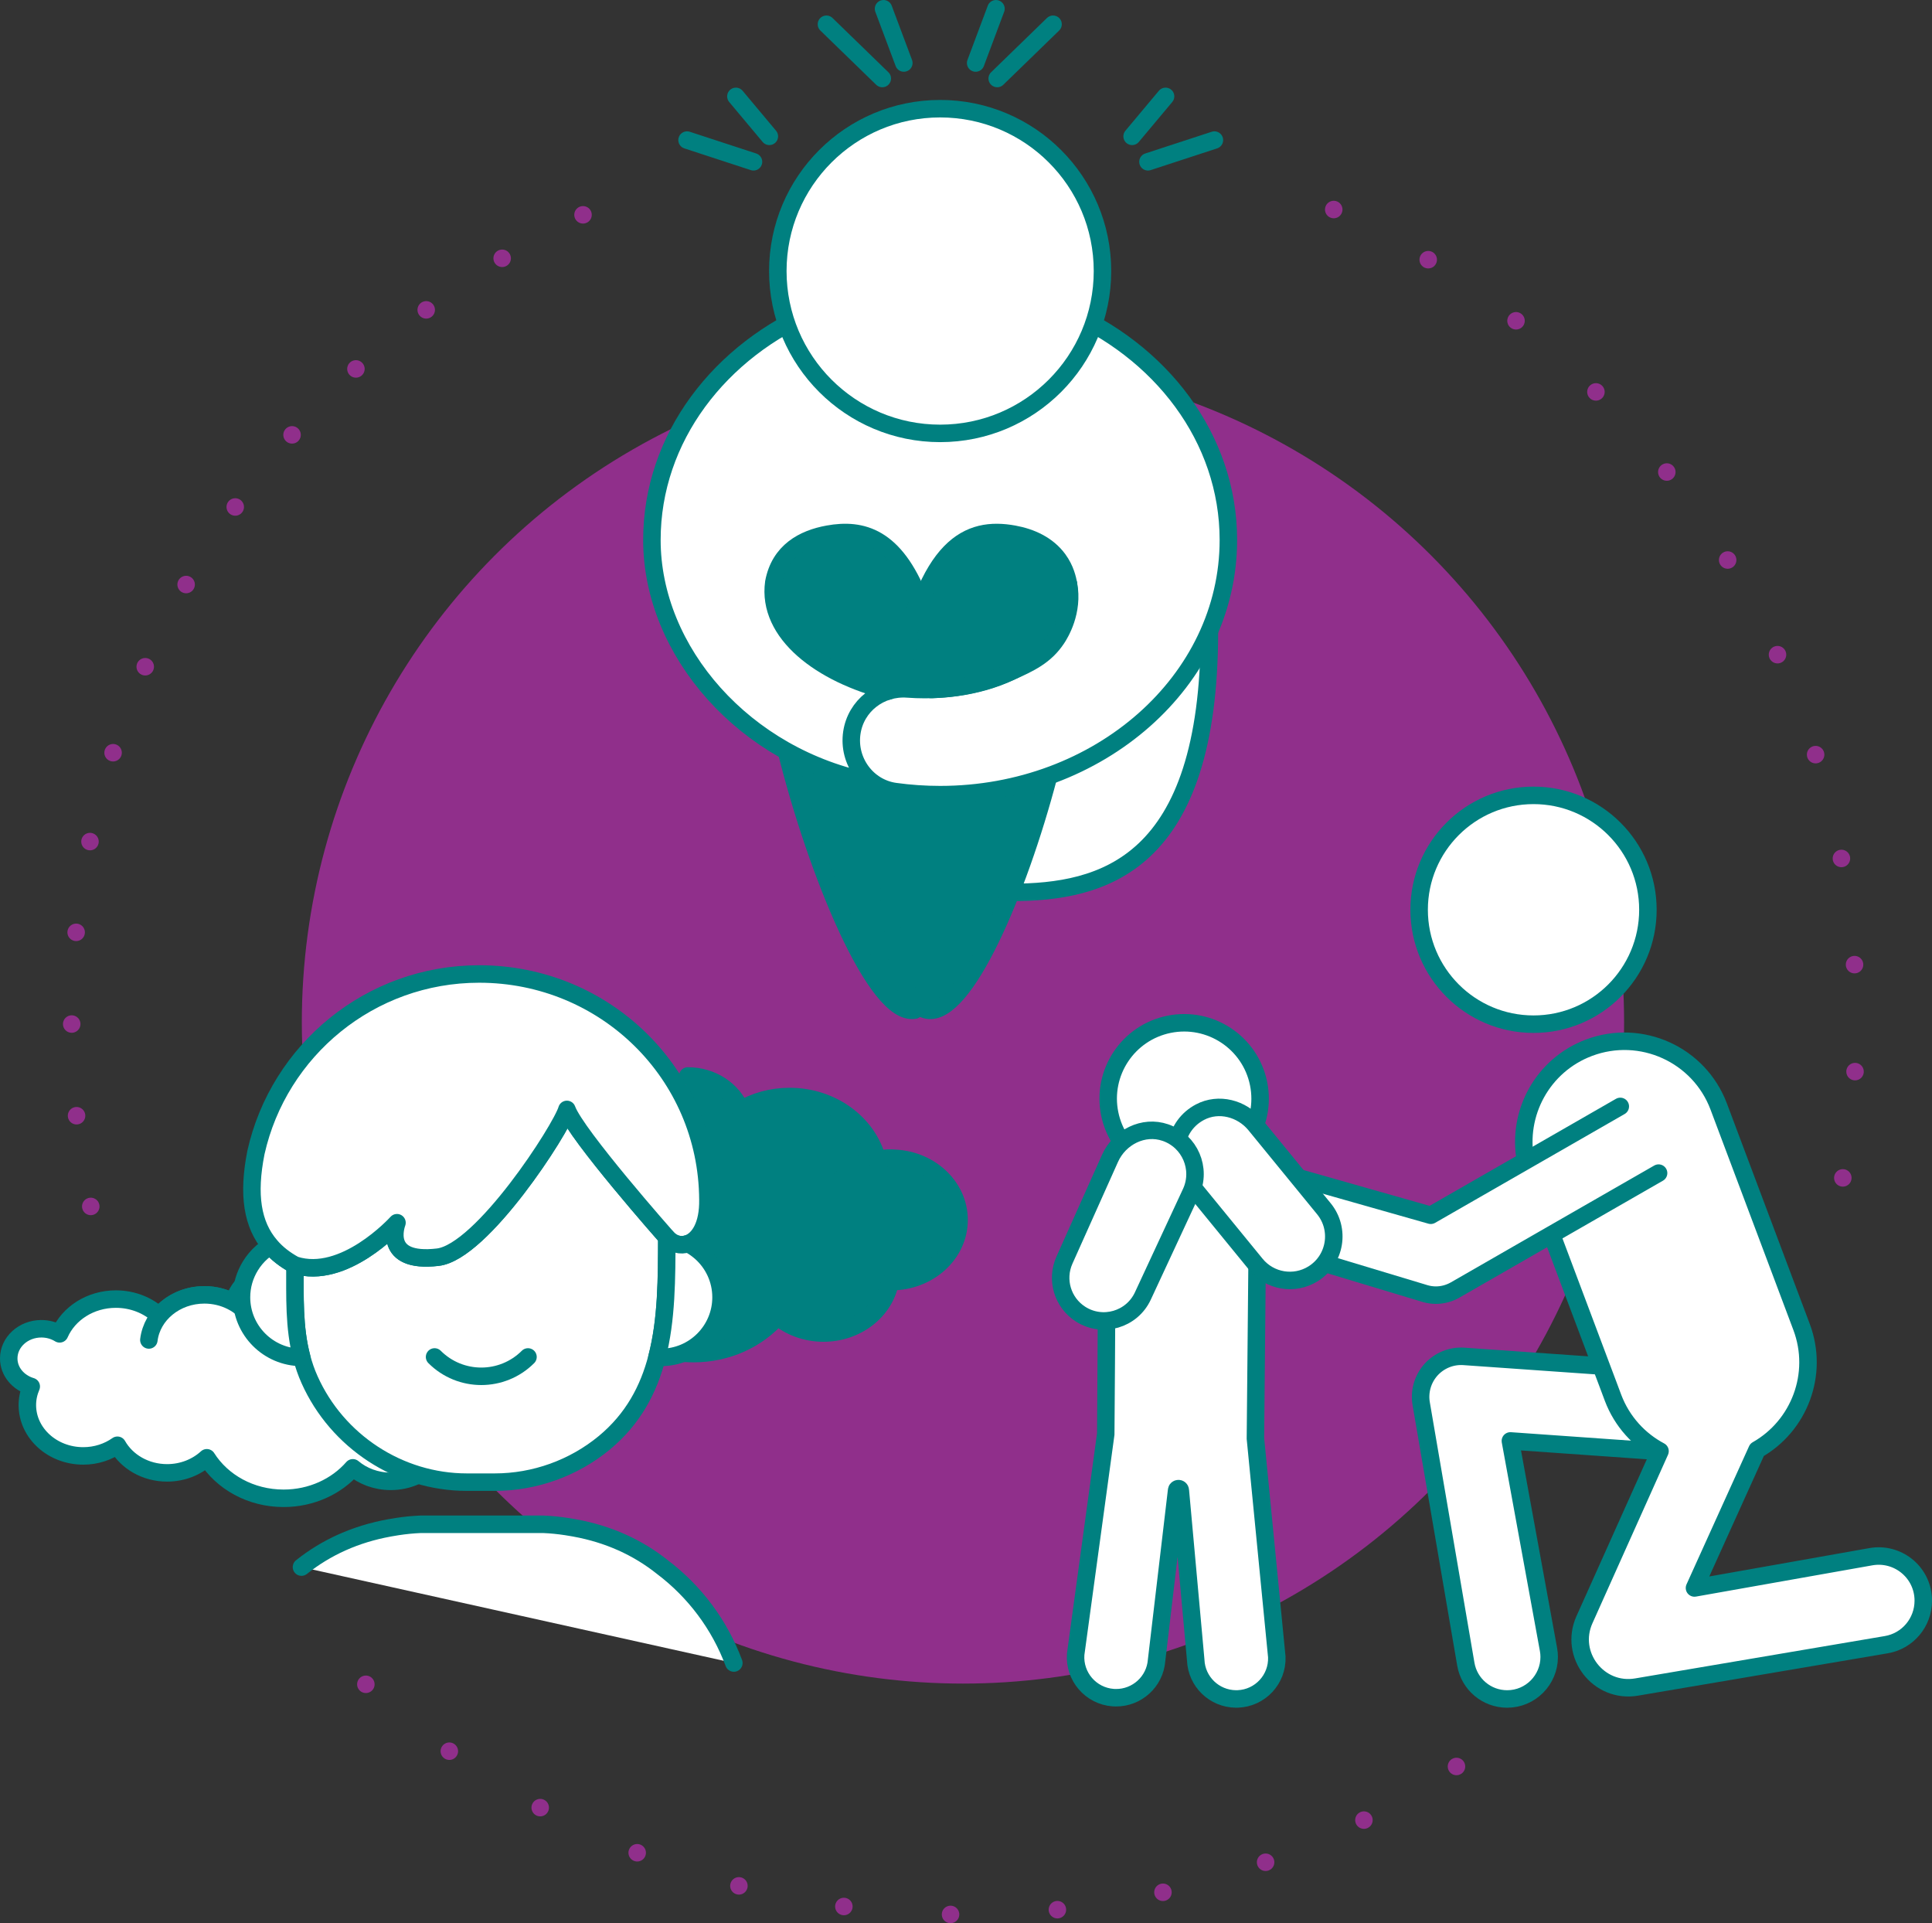 <?xml version="1.0" encoding="UTF-8"?><svg id="Layer_2" xmlns="http://www.w3.org/2000/svg" viewBox="0 0 1121.49 1116.28"><rect x="0" y="0" width="1121.49" height="1116.28" fill="#333333" stroke="none"/><defs><style>.cls-1{stroke-dasharray:0 53.31;}.cls-1,.cls-2,.cls-3,.cls-4,.cls-5{stroke-linecap:round;stroke-linejoin:round;stroke-width:10.15px;}.cls-1,.cls-3,.cls-5{fill:none;}.cls-1,.cls-5{stroke:#902f8b;}.cls-2{fill:#fff;}.cls-2,.cls-3,.cls-4{stroke:teal;}.cls-4{fill:teal;}.cls-5{stroke-dasharray:0 62.13;}.cls-6{fill:#902f8b;stroke-width:0px;}</style></defs><g id="Layer_2-2"><path class="cls-1" d="M52.69,700.21c-7.25-34.53-11.07-70.32-11.07-107.01,0-221.77,139.36-410.98,335.28-484.85"/><path class="cls-5" d="M845.46,1025.26c-81.92,54.31-180.19,85.94-285.84,85.94-148.44,0-282.3-62.44-376.74-162.48"/><path class="cls-5" d="M774.21,121.61c178.99,81.58,303.4,262.06,303.4,471.59,0,36.69-3.81,72.48-11.07,107.01"/><circle class="cls-6" cx="558.98" cy="593.37" r="383.78"/><path class="cls-2" d="M929.41,792.83l-79.59-5.58c-7.28-.52-14.35,2.38-19.19,7.77-4.84,5.43-6.91,12.77-5.61,19.93l25.85,150.86c1.97,11.72,12.12,20.27,24,20.27,13.73,0,24.4-11.2,24.4-24.34,0-1.45-.12-2.93-.4-4.41l-22.12-121.02,87.18,6.14"/><circle class="cls-2" cx="890.18" cy="528.03" r="66.4"/><path class="cls-2" d="M900.71,716.51l28.69,76.32,4.24,11.25,2.71,7.24c5.23,13.8,15.14,24.48,27.26,30.92l-.06.16-43.8,97.65c-9.21,20.47,8.26,42.94,30.35,39.09l144.74-24.55c12.53-2.07,21.58-12.94,21.58-25.5,0-.48,0-.99-.03-1.47-.83-15.56-15.08-26.81-30.41-24.1l-102.37,18.14,36.31-80.18c24.58-13.93,36.09-44.03,25.86-71.29l-48.11-127.97c-11.35-30.19-45.05-45.46-75.24-34.14-27.1,10.17-42.15,38.23-36.85,65.67"/><path class="cls-2" d="M962.78,680.87l-62.07,35.64-56.08,32.23c-3.44,1.94-7.27,2.96-11.13,2.96-2.04,0-4.11-.29-6.09-.86l-99.24-29.91c-14.13-4.26-21.74-19.98-15.64-33.42.07-.15.13-.29.2-.44,3.88-8.2,14.82-11,24.1-8.35l93.7,26.62,55.03-31.59,54.99-31.59"/><path class="cls-2" d="M691.76,687.11l-17.63-.05c-17.36-.05-31.49,13.96-31.58,31.32-.22,42.43-.6,112.92-.68,113.91l-17.46,127.8c-.97,12.95,8.76,24.24,21.73,25.21.52.04,1.03.06,1.54.06,12.31.12,22.77-9.33,23.7-21.76l11.62-98.57c.06-1.4,2.14-1.37,2.16.03l8.93,98.39c.48,12.59,10.8,22.49,23.28,22.62.38,0,.77,0,1.16-.01,13-.5,23.13-11.42,22.63-24.4l-12.41-126.79c-.02-.54.62-66.98,1.1-115.78.17-17.63-14.08-32-31.72-31.98h-6.4Z"/><path class="cls-2" d="M696.16,680.81c-23.86,4.84-47.14-10.55-51.99-34.38s10.56-47.07,34.42-51.92c23.86-4.84,47.14,10.55,51.99,34.38,4.85,23.83-10.56,47.07-34.42,51.92Z"/><path class="cls-2" d="M728.64,652.8c-7.76-9.49-21.24-13.03-32.08-7.3-14.78,7.81-18.03,26.55-8.02,38.8l40.47,49.51c8.11,9.93,22.34,12.28,33.22,5.5h0c13.04-8.13,15.98-25.87,6.25-37.77l-39.85-48.75Z"/><path class="cls-2" d="M676.48,657.35c-12.71-4.4-26.62,2.65-32.12,14.92l-26.48,59.13c-5.07,11.33-1.08,24.67,9.39,31.34h0c12.76,8.13,29.76,3.17,36.14-10.56l28.04-60.31c6.07-13.55-.64-29.56-14.97-34.53Z"/><path class="cls-4" d="M399.25,624.49c14.12,0,26.06,8.16,30.68,19.55,8.19-4.8,17.91-7.62,28.37-7.62,24.75,0,45.45,15.6,50.99,36.57,2.6-.49,5.3-.76,8.07-.76,21.74,0,39.37,16.03,39.37,35.81s-17.63,35.81-39.37,35.81c-.2,0-.39-.02-.59-.03-3.12,16.95-19.27,29.87-38.78,29.87-10.31,0-19.66-3.63-26.67-9.53-11.42,13.06-29.01,21.47-48.78,21.47-13.03,0-25.12-3.65-35.11-9.88"/><path class="cls-3" d="M509.17,673.02c-10.14,1.95-18.85,7.46-24.46,15.02"/><path class="cls-3" d="M517.35,672.24c-2.81,0-5.54.27-8.18.78"/><path class="cls-2" d="M241.17,856.72c-4.33,1.95-9.2,3.05-14.36,3.05-8.49,0-16.2-2.99-21.99-7.85-9.41,10.77-23.91,17.69-40.21,17.69-19.07,0-35.68-9.48-44.55-23.52-5.88,5.4-14.04,8.76-23.06,8.76-12.57,0-23.45-6.52-28.84-16.03-5.49,3.87-12.35,6.19-19.83,6.19-17.92,0-32.45-13.22-32.45-29.52,0-3.8.82-7.43,2.26-10.77-7.57-2.25-13.07-8.66-13.07-16.29,0-9.51,8.47-17.22,18.93-17.22,3.93,0,7.59,1.09,10.61,2.96,5.16-11.82,17.82-20.18,32.65-20.18,9.88,0,18.79,3.72,25.18,9.69,5.9-7.35,15.42-12.15,26.2-12.15,6.22,0,12.01,1.62,16.94,4.38,1.37-5.47,4.73-10.26,9.36-13.68"/><path class="cls-2" d="M145.82,764.91c-5.79-8.05-15.8-13.38-27.17-13.38-16.68,0-30.43,11.45-32.24,26.19"/><path class="cls-2" d="M175,909.54c14.4-11.5,31.47-19.18,50.86-22.71.33-.06.67-.12,1-.18,1.32-.23,2.63-.47,3.97-.66,4.4-.66,8.87-1.12,13.4-1.3h71.04c4.54.18,9.01.64,13.4,1.3,1.34.19,2.65.43,3.97.66.33.06.67.11,1.01.18,19.38,3.52,36.46,11.2,50.86,22.7,18.66,14.11,33.2,33.38,41.48,55.69"/><path class="cls-2" d="M175.15,787.84c1.16,4.35,2.62,8.66,4.55,12.94,15.99,35.77,52.06,59.46,91.28,59.46h16.22c23.09,0,45.79-8.13,63.61-22.86,16.66-13.8,25.68-30.89,30.53-49.54,5.74-22,5.67-46.15,5.74-69.61v-.03s-52.72-59.62-58-74.29c-3.28,11.28-49.21,82.72-74.95,85.77-32.45,3.82-24.06-18.95-23.69-20.01-.8.9-30.79,33.64-59.23,24.59.07,18.28-.66,36.2,3.95,53.58Z"/><path class="cls-2" d="M140.18,752.94c0,19.24,15.59,34.81,34.77,34.9h.2c-4.61-17.39-3.88-35.3-3.95-53.58-.03,0-.07-.03-.1-.03-5.71-3.12-10.42-6.77-14.1-11.11-1.76,1.06-3.42,2.29-4.94,3.62-2.62,2.32-4.88,4.98-6.7,7.96-3.28,5.34-5.18,11.55-5.18,18.25Z"/><path class="cls-2" d="M157.01,723.11c3.68,4.35,8.39,8,14.1,11.11.03,0,.07.03.1.03,28.43,9.06,58.43-23.69,59.23-24.59-.36,1.06-8.76,23.82,23.69,20.01,25.75-3.05,71.67-74.49,74.95-85.77,5.28,14.67,58,74.29,58,74.29v.03c3.28,3.85,7.96,5.14,12.34,3.55,6.24-2.26,11.78-10.42,11.51-25.58-.43-72.96-59.69-130.89-132.78-130.89-63.31,0-116.29,44.23-129.57,103.55-4.91,24.62-2.12,42.04,8.43,54.25Z"/><path class="cls-2" d="M381.33,787.84h2.32c19.24,0,34.9-15.63,34.9-34.9,0-10.45-4.61-19.84-11.88-26.21-2.22-1.92-4.65-3.62-7.27-4.94-4.38,1.59-9.06.3-12.34-3.55-.07,23.46,0,47.61-5.74,69.61Z"/><path class="cls-3" d="M306.49,787.57c-14.98,14.98-39.25,14.98-54.23,0"/><path class="cls-2" d="M702.05,366.11c0,136.38-61.92,151.84-115.27,151.84l-41.05-6.77,57.71-96.09"/><path class="cls-4" d="M530.9,586.26c-22.39,4.07-56.9-79.97-74.41-150.31,0,0,19.01,10.05,31.13,13.38,12.12,3.32,27.75,6.96,27.75,6.96l15.53,129.98Z"/><path class="cls-4" d="M608.74,450.37c-17.91,68.09-48.92,139.81-70.47,135.89-19.04-3.47-25.41-64.98-22.04-127.62"/><path class="cls-2" d="M620.23,338.95c4.29,34.97-33.5,61.28-83.4,61.28-3.38,0-6.71-.13-9.99-.37-15.89-1.2-30.07,9.72-32.37,25.49-2.39,16.34,8.82,31.81,25.18,34.08,8.5,1.17,17.21,1.78,26.09,1.78,92.4,0,167.31-66.17,167.31-147.8,0-59.17-39.36-110.22-96.23-133.83l-142.23.02c-56.83,23.62-96.17,74.66-96.17,133.8,0,64.51,53.64,126.43,128.11,140.7"/><path class="cls-4" d="M620.23,338.95c-.53-2.73-1.67-8.5-5.95-14.34-6.14-8.38-15.79-12.77-25.78-14.58-26.02-4.74-50.89,5.68-64.76,81.96-.32,1.74-.63,3.49-.92,5.26l17.74,2.92c20.99-.58,36.59-6.05,45.88-10.19,11.28-5.03,20.33-9.22,27.05-19.41,1.73-2.62,9.84-15.55,6.74-31.62Z"/><path class="cls-4" d="M480.66,310.03c-14.37,2.61-28.11,9.95-31.48,28.01-4.13,29.6,27.55,53.22,66.48,63.03l17.98-53.4c-14.12-36.1-33.21-41.24-52.97-37.64Z"/><path class="cls-2" d="M451.51,157.31c0,52.04,42.19,94.23,94.23,94.23s94.23-42.18,94.23-94.23-42.19-94.23-94.23-94.23-94.23,42.19-94.23,94.23Z"/><line class="cls-3" x1="524.66" y1="36.57" x2="512.87" y2="5.08"/><line class="cls-3" x1="512.15" y1="45.57" x2="479.73" y2="14.08"/><line class="cls-3" x1="566.35" y1="36.57" x2="578.14" y2="5.08"/><line class="cls-3" x1="578.86" y1="45.57" x2="611.28" y2="14.08"/><line class="cls-3" x1="446.59" y1="79.13" x2="427.17" y2="55.94"/><line class="cls-3" x1="437.39" y1="93.91" x2="398.82" y2="81.3"/><line class="cls-3" x1="657.17" y1="79.13" x2="676.59" y2="55.94"/><line class="cls-3" x1="666.37" y1="93.91" x2="704.94" y2="81.3"/></g></svg>